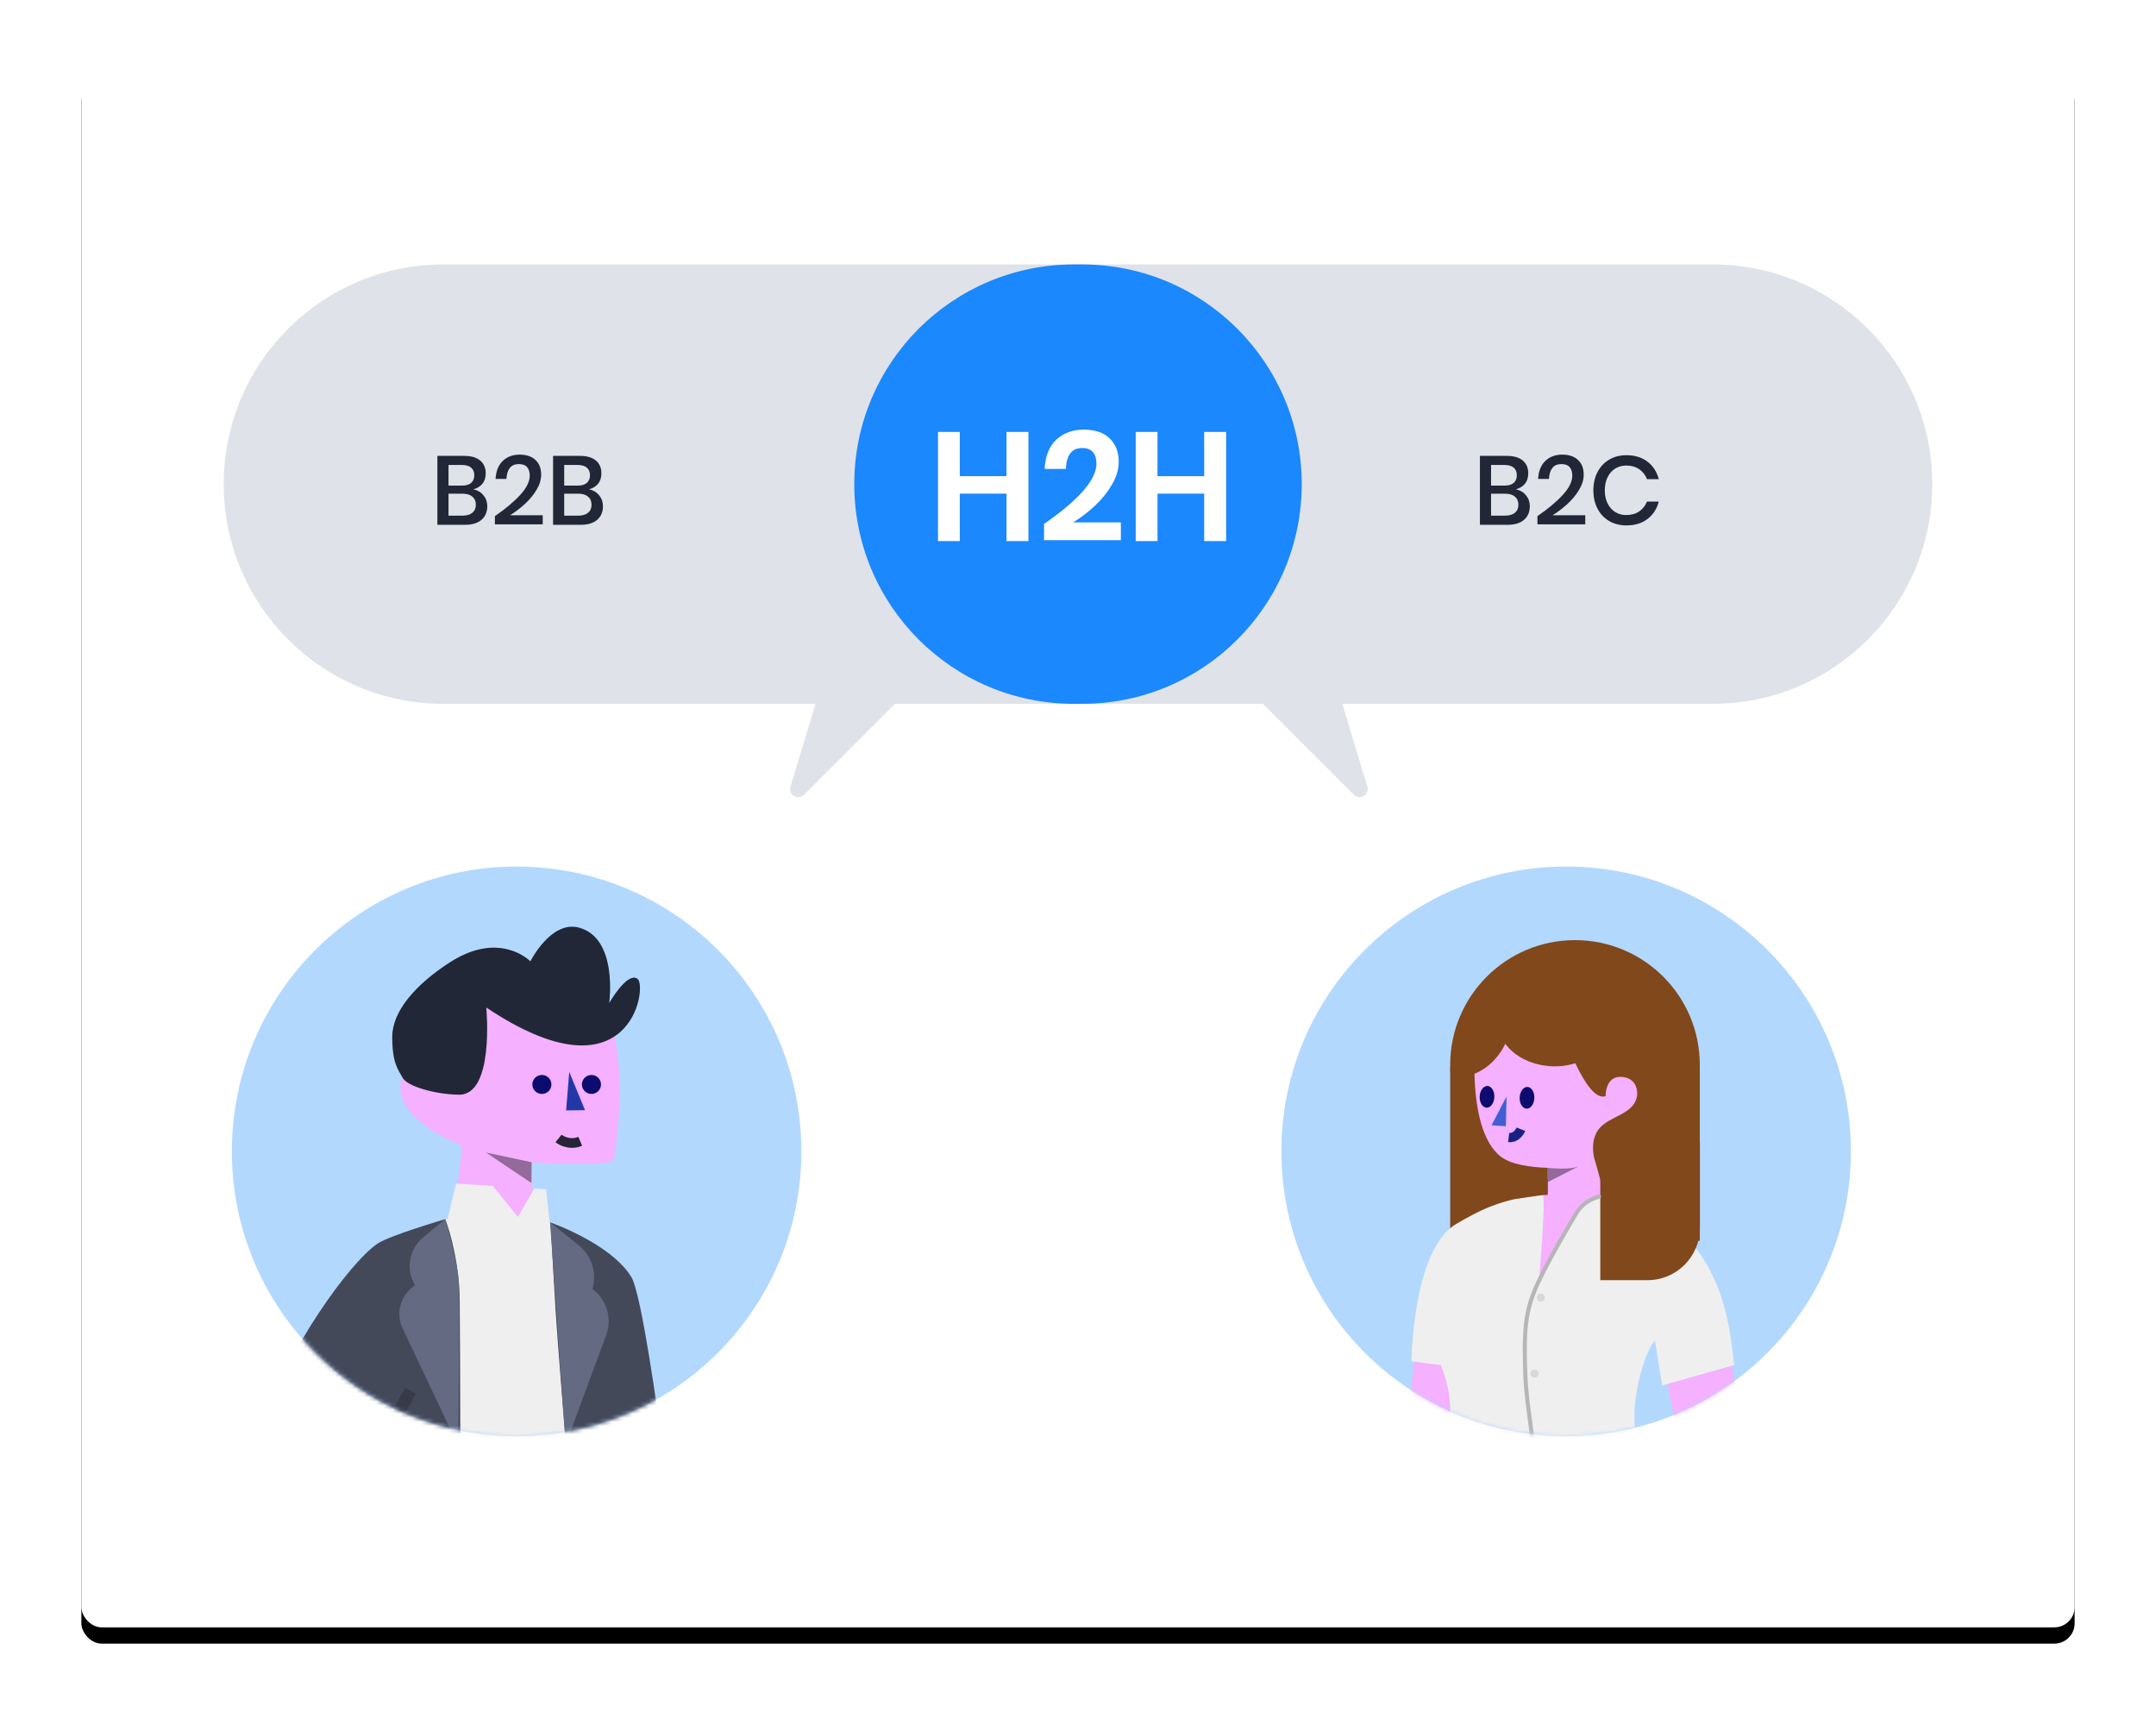<?xml version="1.0" encoding="UTF-8"?>
<svg width="530px" height="424px" viewBox="0 0 530 424" version="1.1" xmlns="http://www.w3.org/2000/svg" xmlns:xlink="http://www.w3.org/1999/xlink">
    <!-- Generator: Sketch 61 (89581) - https://sketch.com -->
    <title>Group 72</title>
    <desc>Created with Sketch.</desc>
    <defs>
        <rect id="path-1" x="0" y="0" width="490" height="384" rx="5"></rect>
        <filter x="-6.5%" y="-7.3%" width="113.1%" height="116.7%" filterUnits="objectBoundingBox" id="filter-2">
            <feOffset dx="0" dy="4" in="SourceAlpha" result="shadowOffsetOuter1"></feOffset>
            <feGaussianBlur stdDeviation="10" in="shadowOffsetOuter1" result="shadowBlurOuter1"></feGaussianBlur>
            <feColorMatrix values="0 0 0 0 0   0 0 0 0 0   0 0 0 0 0  0 0 0 0.15 0" type="matrix" in="shadowBlurOuter1"></feColorMatrix>
        </filter>
        <circle id="path-3" cx="70" cy="70" r="70"></circle>
        <circle id="path-5" cx="70" cy="70" r="70"></circle>
    </defs>
    <g id="MarketingAssets" stroke="none" stroke-width="1" fill="none" fill-rule="evenodd">
        <g id="Graphics" transform="translate(-2174, -2143)">
            <g id="Group-72" transform="translate(2194, 2159)">
                <g id="Rectangle">
                    <use fill="black" fill-opacity="1" filter="url(#filter-2)" xlink:href="#path-1"></use>
                    <use fill="#FFFFFF" fill-rule="evenodd" xlink:href="#path-1"></use>
                </g>
                <g id="Group-68" transform="translate(37, 197)">
                    <mask id="mask-4" fill="white">
                        <use xlink:href="#path-3"></use>
                    </mask>
                    <use id="Mask" fill="#B3D8FE" xlink:href="#path-3"></use>
                    <g mask="url(#mask-4)">
                        <g transform="translate(6.222, 14.778)">
                            <g id="Group-21" stroke="none" stroke-width="1" fill="none" fill-rule="evenodd" transform="translate(35.192, 17.661)">
                                <g id="Face-color" transform="translate(-0, 0.198)" fill="#F5B0FF" fill-rule="nonzero">
                                    <path d="M32.671,53.642 L32.274,40.046 C32.274,40.046 48.901,41.362 52.458,39.526 C52.458,39.526 56.292,19.5 51.515,4.465 L16.428,0.387 L13.932,20.436 C12.75,16.972 3.525,13.002 0.975,17.963 C-4.55,28.712 15.207,35.949 15.207,35.949 L13.201,53.806" id="Face"></path>
                                </g>
                                <g id="Group-22" transform="translate(38.73, 34.006)">
                                    <path d="M0.155,0.386 C0.155,0.386 2.538,2.331 5.496,1.084" id="Fill-19" fill="#FFFFFF"></path>
                                    <path d="M0.155,0.386 C0.155,0.386 2.538,2.331 5.496,1.084" id="Stroke-21" stroke="#252535" stroke-width="2.381"></path>
                                </g>
                                <polygon id="Fill-4" fill="#000000" opacity="0.399" points="32.274 40.244 21.063 37.856 32.22 45.345"></polygon>
                                <polygon id="Fill-6" fill="#2437A8" points="41.522 18.026 45.397 27.438 40.753 27.497"></polygon>
                                <path d="M37.105,20.701 C37.336,21.968 36.489,23.181 35.213,23.41 C33.938,23.64 32.717,22.798 32.486,21.531 C32.255,20.263 33.103,19.05 34.378,18.821 C35.653,18.592 36.875,19.433 37.105,20.701" id="Fill-8" fill="#0D0B6D"></path>
                                <path d="M49.29,20.701 C49.521,21.968 48.674,23.181 47.399,23.41 C46.123,23.64 44.902,22.798 44.671,21.531 C44.441,20.263 45.288,19.05 46.563,18.821 C47.839,18.592 49.06,19.433 49.29,20.701" id="Fill-10" fill="#0D0B6D"></path>
                            </g>
                            <g id="Shirt" stroke="none" stroke-width="1" fill="none" fill-rule="evenodd" transform="translate(33.483, 63.154)">
                                <path d="M56.819,89.229 L4.97379915e-15,86.625 C4.97379915e-15,86.625 7.699,9.254 12.742,8.728 C24.077,7.546 36.967,8.918 36.967,8.918 C52.867,14.648 54.078,20.172 57.654,27.513 C61.44,35.285 56.819,89.229 56.819,89.229" id="Fill-6" fill="#EFEFEF" fill-rule="nonzero"></path>
                                <polygon id="Fill-10" fill="#EFEFEF" fill-rule="nonzero" points="38.881 13.654 12.538 12.024 15.414 4.60334164e-05 24.425 0.557 30.62 8.18 34.649 1.183 37.525 1.363"></polygon>
                            </g>
                            <line x1="89.149" y1="152.475" x2="91.813" y2="109.813" id="Stroke-8" stroke="#12173A" stroke-width="2.977" fill="none"></line>
                            <path d="M21.072,188.003 L21.072,184.904 C21.85,185.47 22.393,185.831 22.701,185.988 C23.861,186.579 24.334,186.288 24.441,185.803 C24.557,185.281 24.007,183.883 23.046,181.483 C22.854,181.003 22.614,180.294 22.326,179.355 L30.693,141.67 L29.681,132.559 L23.046,168.152 L0.014,169.233 C0.014,169.233 -0.44,136.481 3.945,117.533 C6.737,105.463 22.427,82.63 29.646,77.864 C32.71,75.841 46.226,71.886 46.226,71.886 C46.226,71.886 49.674,80.438 49.792,92.242 C50.048,118.021 49.673,190.482 51.482,190.482 C52.688,190.482 42.551,189.656 21.072,188.003 Z" id="Path" stroke="none" fill="#44495A" fill-rule="nonzero"></path>
                            <path d="M118.495,168.156 L92.851,152.383 L91.813,187.062 L80.973,188.338 C80.973,188.338 74.175,107.883 73.349,94.303 C72.423,79.077 72.254,73.3 72.004,72.66 C72.004,72.655 71.999,72.65 71.999,72.65 C71.999,72.65 87.011,77.896 91.994,86.135 C94.571,90.396 98.847,122.307 98.847,122.307 L129.383,147.315 L118.495,168.156 Z" id="Path" stroke="none" fill="#44495A" fill-rule="nonzero"></path>
                            <g id="Lapel" stroke="none" stroke-width="1" fill="none" fill-rule="evenodd" transform="translate(34.729, 71.44)">
                                <path d="M14.678,56.149 L1.002,27.263 C-0.555,23.975 0.232,20.063 2.94,17.622 L4.04,16.631 L3.968,16.506 C1.735,12.651 2.621,7.756 6.068,4.918 L11.497,0.446 C11.497,0.446 14.764,11.349 14.895,16.729 C15.081,24.374 14.678,56.149 14.678,56.149 Z" id="Path" fill="#636A81" fill-rule="nonzero"></path>
                                <path d="M41.091,55.875 L37.271,1.21 L44.317,6.866 C47.243,9.214 48.625,12.977 47.909,16.646 L47.719,17.622 L48.144,17.979 C51.344,20.668 52.51,25.061 51.062,28.969 L41.091,55.875 Z" id="Path" fill="#636A81" fill-rule="nonzero"></path>
                            </g>
                            <polyline id="Stroke-23" stroke="#000000" stroke-width="2.977" fill="none" opacity="0.197" points="29.572 133.142 30.911 126.496 37.682 114.066"></polyline>
                            <path d="M33.203,27.073 C33.203,20.691 39.09,14.112 47.338,8.781 C59.71,0.785 67.158,8.514 67.158,8.514 C67.158,8.514 72.215,-1.582 79.05,0.214 C88.787,2.774 86.537,18.755 86.537,18.755 C86.537,18.755 91.012,10.903 93.514,12.837 C96.016,14.77 91.789,43.595 56.311,19.859 C56.311,19.859 58.472,41.999 49.206,41.283 C43.746,41.16 36.956,39.272 35.792,37.185 C34.627,35.098 33.203,33.568 33.203,27.073 Z" id="Fill-343" stroke="none" fill="#212736" fill-rule="evenodd"></path>
                        </g>
                    </g>
                </g>
                <g id="Group-67" transform="translate(295, 197)">
                    <mask id="mask-6" fill="white">
                        <use xlink:href="#path-5"></use>
                    </mask>
                    <use id="Mask" fill="#B3D8FE" xlink:href="#path-5"></use>
                    <g mask="url(#mask-6)">
                        <g transform="translate(-13.222, 17.889)">
                            <rect id="Rectangle" stroke="none" fill="#81481B" fill-rule="evenodd" x="54.717" y="31.38" width="61.362" height="42.718"></rect>
                            <polygon id="Path" stroke="none" fill="#F5B0FF" fill-rule="evenodd" transform="translate(119.339, 125.484) rotate(19) translate(-119.339, -125.484) " points="129.287 151.512 109.424 124.029 100.966 109.408 113.965 99.456 129.287 125.238 137.712 150.35"></polygon>
                            <polygon id="Path" stroke="none" fill="#F5B0FF" fill-rule="evenodd" transform="translate(38.086, 123.489) rotate(-19) translate(-38.086, -123.489) " points="7.514 135.98 40.919 129.627 54.928 101.443 70.702 105.316 49.202 145.535 5.469 144.007"></polygon>
                            <polygon id="Path-12" stroke="none" fill="#F5B0FF" fill-rule="evenodd" points="77.478 62.828 74.953 86.083 80.064 85.159 91.614 62.828 84.014 62.828"></polygon>
                            <path d="M89.655,62.428 C87.461,64.281 83.119,71.233 76.627,83.283 C77.675,69.606 77.958,62.788 77.478,62.828 C67.36,63.672 61.963,66.606 56.195,69.959 C45.455,76.203 45.197,103.718 45.197,103.718 L52.407,104.64 C54.15,108.831 54.919,113.166 54.713,117.646 C54.107,130.772 45.197,139.496 45.197,139.496 L101.744,137.5 C101.744,137.5 99.299,119.466 100.249,113.064 C101.916,101.901 105.052,98.573 105.052,98.573 L106.824,109.656 L124.561,104.64 C123.44,98.539 123.44,66.853 89.655,62.428 Z" id="Path" stroke="none" fill="#EFEFEF" fill-rule="evenodd"></path>
                            <ellipse id="Oval" stroke="none" fill="#81481B" fill-rule="evenodd" cx="85.398" cy="30.857" rx="30.681" ry="30.666"></ellipse>
                            <path d="M91.21,46.683 C89.311,49.191 89.681,52.755 90.446,54.884 C90.703,55.618 92.263,61.698 92.542,61.99 C93.132,62.608 86.482,66.046 82.522,66.853 C79.159,67.538 78.679,62.828 78.679,62.828 L78.709,56.159 C74.495,56.031 69.593,55.369 67.055,53.334 C59.481,47.267 60.658,28.671 60.873,27.752 L68.296,20.805 C68.296,20.805 78.894,17.014 80.264,19.148 C82.773,23.055 87.945,40.006 92.916,38.568 C92.916,38.568 92.761,33.416 97.01,33.811 C100.176,34.098 100.807,36.713 100.674,38.177 C100.227,43.107 93.766,43.3 91.21,46.683 Z" id="Path" stroke="none" fill="#F5B0FF" fill-rule="evenodd"></path>
                            <polygon id="Path" stroke="none" fill="#405FD3" fill-rule="evenodd" points="68.567 38.624 64.881 45.704 68.403 45.945"></polygon>
                            <ellipse id="Oval" stroke="none" fill="#0D0B6D" fill-rule="evenodd" transform="translate(73.599, 38.951) rotate(-87.56) translate(-73.599, -38.951) " cx="73.599" cy="38.951" rx="2.675" ry="1.804"></ellipse>
                            <ellipse id="Oval" stroke="none" fill="#0D0B6D" fill-rule="evenodd" transform="translate(63.769, 38.708) rotate(-87.56) translate(-63.769, -38.708) " cx="63.769" cy="38.708" rx="2.675" ry="1.804"></ellipse>
                            <path d="M69.765,20.157 C69.606,21.922 69.162,23.651 68.451,25.275 C68.36,25.472 68.27,25.674 68.167,25.867 C67.531,27.16 66.719,28.358 65.753,29.427 C63.234,32.286 59.643,33.974 55.834,34.09 C55.636,34.09 55.443,34.09 55.249,34.09 L55.752,28.547 C55.752,28.375 55.778,28.207 55.795,28.031 C56.349,21.526 58.98,15.371 63.3,10.474 C64.061,9.617 64.874,8.808 65.736,8.053 C67.406,9.856 68.614,12.036 69.258,14.407 C69.769,16.278 69.941,18.225 69.765,20.157 Z" id="Path" stroke="none" fill="#81481B" fill-rule="evenodd"></path>
                            <path d="M92.765,22.681 C92.366,27.095 88.04,30.453 82.455,31.097 C82.026,31.153 81.566,31.187 81.111,31.2 C80.363,31.233 79.614,31.214 78.868,31.144 C71.686,30.496 66.251,25.653 66.737,20.324 C66.779,19.82 66.877,19.321 67.029,18.838 C68.421,14.313 74.121,11.269 80.617,11.857 C87.731,12.501 93.126,17.258 92.761,22.527 C92.778,22.578 92.77,22.63 92.765,22.681 Z" id="Path" stroke="none" fill="#81481B" fill-rule="evenodd"></path>
                            <path d="M78.709,56.159 C78.709,56.159 83.997,56.786 86.364,55.756 L78.679,59.676 L78.709,56.159 Z" id="Path" stroke="none" fill="#936A9A" fill-rule="evenodd"></path>
                            <polygon id="Path" stroke="none" fill="#81481B" fill-rule="evenodd" points="78.649 62.639 71.2 63.755 75.234 57.877 78.705 58.903"></polygon>
                            <path d="M91.614,49.934 L116.101,49.934 L116.101,70.891 C116.101,78.005 110.331,83.772 103.213,83.772 L91.614,83.772 L91.614,49.934 Z" id="Path" stroke="none" fill="#81481B" fill-rule="evenodd"></path>
                            <path d="M72.102,46.675 C72.102,46.675 71.183,48.963 69.095,48.697" id="Path" stroke="#182084" stroke-width="2.28" fill="none"></path>
                            <path d="M74.953,128.515 C75.516,122.658 73.461,115.373 73.183,106.922 C72.904,98.471 72.921,93.269 74.953,87.637 C76.307,83.883 79.789,77.291 85.398,67.862 C86.59,65.576 88.56,64.029 91.309,63.223" id="Path-Copy" stroke="#B6B6B6" stroke-width="1" fill="none" stroke-linecap="round"></path>
                            <circle id="Oval-Copy-103" stroke="none" fill="#D8D8D8" fill-rule="evenodd" cx="77" cy="88.059" r="1"></circle>
                            <circle id="Oval-Copy-98" stroke="none" fill="#D8D8D8" fill-rule="evenodd" cx="75.444" cy="106.726" r="1"></circle>
                            <circle id="Oval-Copy-102" stroke="none" fill="#D8D8D8" fill-rule="evenodd" cx="77" cy="123.837" r="1"></circle>
                        </g>
                    </g>
                </g>
                <g id="Group-71" transform="translate(35, 49)">
                    <g id="Group-69">
                        <path d="M211,-1.13686838e-13 C240.823,-1.19165303e-13 265,24.177 265,54 C265,83.823 240.823,108 211,108 L164.999,108 L142.642,130.358 C142.161,130.839 141.471,131.04 140.812,130.9 L140.648,130.857 C139.591,130.537 138.994,129.42 139.314,128.363 L139.314,128.363 L145.484,108 L54,108 C24.177,108 6.04957291e-14,83.823 5.68434189e-14,54 C5.31911086e-14,24.177 24.177,-1.08208372e-13 54,-1.13686838e-13 L211,-1.13686838e-13 Z" id="Combined-Shape" fill="#DFE2E8"></path>
                        <path d="M366,-9.9475983e-14 C395.823,-1.04954448e-13 420,24.177 420,54 C420,83.823 395.823,108 366,108 L274.972,108 L281.143,128.363 C281.463,129.42 280.866,130.537 279.809,130.857 C279.103,131.071 278.336,130.879 277.815,130.358 L255.457,108 L209,108 C179.177,108 155,83.823 155,54 C155,24.177 179.177,-9.39975176e-14 209,-9.9475983e-14 L366,-9.9475983e-14 Z" id="Combined-Shape" fill="#DFE2E8"></path>
                        <path d="M211,0 C240.823,-5.47846538e-15 265,24.177 265,54 C265,83.823 240.823,108 211,108 L209,108 C179.177,108 155,83.823 155,54 C155,24.177 179.177,5.47846538e-15 209,0 L211,0 Z" id="Combined-Shape" fill="#1B88FD"></path>
                    </g>
                    <path d="M59.264,64 C61.056,64 62.424,63.588 63.368,62.764 C64.312,61.94 64.784,60.824 64.784,59.416 C64.784,58.392 64.468,57.496 63.836,56.728 C63.204,55.96 62.376,55.472 61.352,55.264 C62.264,55.04 63,54.596 63.56,53.932 C64.12,53.268 64.4,52.4 64.4,51.328 C64.4,50 63.948,48.956 63.044,48.196 C62.14,47.436 60.84,47.056 59.144,47.056 L59.144,47.056 L52.52,47.056 L52.52,64 L59.264,64 Z M58.64,54.352 L55.256,54.352 L55.256,49.288 L58.544,49.288 C59.568,49.288 60.332,49.512 60.836,49.96 C61.34,50.408 61.592,51.024 61.592,51.808 C61.592,52.608 61.34,53.232 60.836,53.68 C60.332,54.128 59.6,54.352 58.64,54.352 L58.64,54.352 Z M58.712,61.744 L55.256,61.744 L55.256,56.344 L58.688,56.344 C59.728,56.344 60.536,56.584 61.112,57.064 C61.688,57.544 61.976,58.208 61.976,59.056 C61.976,59.904 61.692,60.564 61.124,61.036 C60.556,61.508 59.752,61.744 58.712,61.744 L58.712,61.744 Z M78.416,63.88 L78.416,61.648 L70.376,61.648 C71.624,60.88 72.832,59.964 74,58.9 C75.168,57.836 76.132,56.672 76.892,55.408 C77.652,54.144 78.032,52.896 78.032,51.664 C78.032,50.128 77.564,48.924 76.628,48.052 C75.692,47.18 74.4,46.744 72.752,46.744 C71.072,46.744 69.692,47.256 68.612,48.28 C67.532,49.304 66.936,50.784 66.824,52.72 L66.824,52.72 L69.488,52.72 C69.552,51.552 69.832,50.652 70.328,50.02 C70.824,49.388 71.56,49.072 72.536,49.072 C73.48,49.072 74.164,49.328 74.588,49.84 C75.012,50.352 75.224,51.04 75.224,51.904 C75.224,53.36 74.444,54.94 72.884,56.644 C71.324,58.348 69.248,60.088 66.656,61.864 L66.656,61.864 L66.656,63.88 L78.416,63.88 Z M87.704,64 C89.496,64 90.864,63.588 91.808,62.764 C92.752,61.94 93.224,60.824 93.224,59.416 C93.224,58.392 92.908,57.496 92.276,56.728 C91.644,55.96 90.816,55.472 89.792,55.264 C90.704,55.04 91.44,54.596 92,53.932 C92.56,53.268 92.84,52.4 92.84,51.328 C92.84,50 92.388,48.956 91.484,48.196 C90.58,47.436 89.28,47.056 87.584,47.056 L87.584,47.056 L80.96,47.056 L80.96,64 L87.704,64 Z M87.08,54.352 L83.696,54.352 L83.696,49.288 L86.984,49.288 C88.008,49.288 88.772,49.512 89.276,49.96 C89.78,50.408 90.032,51.024 90.032,51.808 C90.032,52.608 89.78,53.232 89.276,53.68 C88.772,54.128 88.04,54.352 87.08,54.352 L87.08,54.352 Z M87.152,61.744 L83.696,61.744 L83.696,56.344 L87.128,56.344 C88.168,56.344 88.976,56.584 89.552,57.064 C90.128,57.544 90.416,58.208 90.416,59.056 C90.416,59.904 90.132,60.564 89.564,61.036 C88.996,61.508 88.192,61.744 87.152,61.744 L87.152,61.744 Z" id="B2B" fill="#212736" fill-rule="nonzero"></path>
                    <path d="M315.548,64 C317.34,64 318.708,63.588 319.652,62.764 C320.596,61.94 321.068,60.824 321.068,59.416 C321.068,58.392 320.752,57.496 320.12,56.728 C319.488,55.96 318.66,55.472 317.636,55.264 C318.548,55.04 319.284,54.596 319.844,53.932 C320.404,53.268 320.684,52.4 320.684,51.328 C320.684,50 320.232,48.956 319.328,48.196 C318.424,47.436 317.124,47.056 315.428,47.056 L315.428,47.056 L308.804,47.056 L308.804,64 L315.548,64 Z M314.924,54.352 L311.54,54.352 L311.54,49.288 L314.828,49.288 C315.852,49.288 316.616,49.512 317.12,49.96 C317.624,50.408 317.876,51.024 317.876,51.808 C317.876,52.608 317.624,53.232 317.12,53.68 C316.616,54.128 315.884,54.352 314.924,54.352 L314.924,54.352 Z M314.996,61.744 L311.54,61.744 L311.54,56.344 L314.972,56.344 C316.012,56.344 316.82,56.584 317.396,57.064 C317.972,57.544 318.26,58.208 318.26,59.056 C318.26,59.904 317.976,60.564 317.408,61.036 C316.84,61.508 316.036,61.744 314.996,61.744 L314.996,61.744 Z M334.7,63.88 L334.7,61.648 L326.66,61.648 C327.908,60.88 329.116,59.964 330.284,58.9 C331.452,57.836 332.416,56.672 333.176,55.408 C333.936,54.144 334.316,52.896 334.316,51.664 C334.316,50.128 333.848,48.924 332.912,48.052 C331.976,47.18 330.684,46.744 329.036,46.744 C327.356,46.744 325.976,47.256 324.896,48.28 C323.816,49.304 323.22,50.784 323.108,52.72 L323.108,52.72 L325.772,52.72 C325.836,51.552 326.116,50.652 326.612,50.02 C327.108,49.388 327.844,49.072 328.82,49.072 C329.764,49.072 330.448,49.328 330.872,49.84 C331.296,50.352 331.508,51.04 331.508,51.904 C331.508,53.36 330.728,54.94 329.168,56.644 C327.608,58.348 325.532,60.088 322.94,61.864 L322.94,61.864 L322.94,63.88 L334.7,63.88 Z M344.804,64.144 C346.884,64.144 348.612,63.62 349.988,62.572 C351.364,61.524 352.292,60.096 352.772,58.288 L352.772,58.288 L349.868,58.288 C349.468,59.296 348.832,60.1 347.96,60.7 C347.088,61.3 346.02,61.6 344.756,61.6 C343.748,61.6 342.848,61.352 342.056,60.856 C341.264,60.36 340.64,59.652 340.184,58.732 C339.728,57.812 339.5,56.744 339.5,55.528 C339.5,54.296 339.728,53.22 340.184,52.3 C340.64,51.38 341.264,50.672 342.056,50.176 C342.848,49.68 343.748,49.432 344.756,49.432 C346.02,49.432 347.088,49.732 347.96,50.332 C348.832,50.932 349.468,51.744 349.868,52.768 L349.868,52.768 L352.772,52.768 C352.292,50.96 351.364,49.528 349.988,48.472 C348.612,47.416 346.884,46.888 344.804,46.888 C343.204,46.888 341.788,47.256 340.556,47.992 C339.324,48.728 338.372,49.748 337.7,51.052 C337.028,52.356 336.692,53.848 336.692,55.528 C336.692,57.208 337.028,58.7 337.7,60.004 C338.372,61.308 339.324,62.324 340.556,63.052 C341.788,63.78 343.204,64.144 344.804,64.144 Z" id="B2C" fill="#212736" fill-rule="nonzero"></path>
                    <path d="M180.942,68 L180.942,56.334 L192.418,56.334 L192.418,68 L197.814,68 L197.814,41.172 L192.418,41.172 L192.418,52.04 L180.942,52.04 L180.942,41.172 L175.584,41.172 L175.584,68 L180.942,68 Z M220.538,67.772 L220.538,63.402 L208.796,63.402 C210.671,62.262 212.457,60.9 214.154,59.317 C215.851,57.734 217.251,55.998 218.353,54.111 C219.455,52.224 220.006,50.343 220.006,48.468 C220.006,46.087 219.265,44.18 217.783,42.749 C216.301,41.318 214.179,40.602 211.418,40.602 C208.707,40.602 206.465,41.419 204.692,43.053 C202.919,44.687 201.956,47.087 201.804,50.254 L201.804,50.254 L207.01,50.254 C207.162,46.834 208.492,45.124 211,45.124 C212.216,45.124 213.109,45.466 213.679,46.15 C214.249,46.834 214.534,47.771 214.534,48.962 C214.534,52.889 210.24,57.829 201.652,63.782 L201.652,63.782 L201.652,67.772 L220.538,67.772 Z M229.544,68 L229.544,56.334 L241.02,56.334 L241.02,68 L246.416,68 L246.416,41.172 L241.02,41.172 L241.02,52.04 L229.544,52.04 L229.544,41.172 L224.186,41.172 L224.186,68 L229.544,68 Z" id="H2H" fill="#FFFFFF" fill-rule="nonzero"></path>
                </g>
            </g>
        </g>
    </g>
</svg>